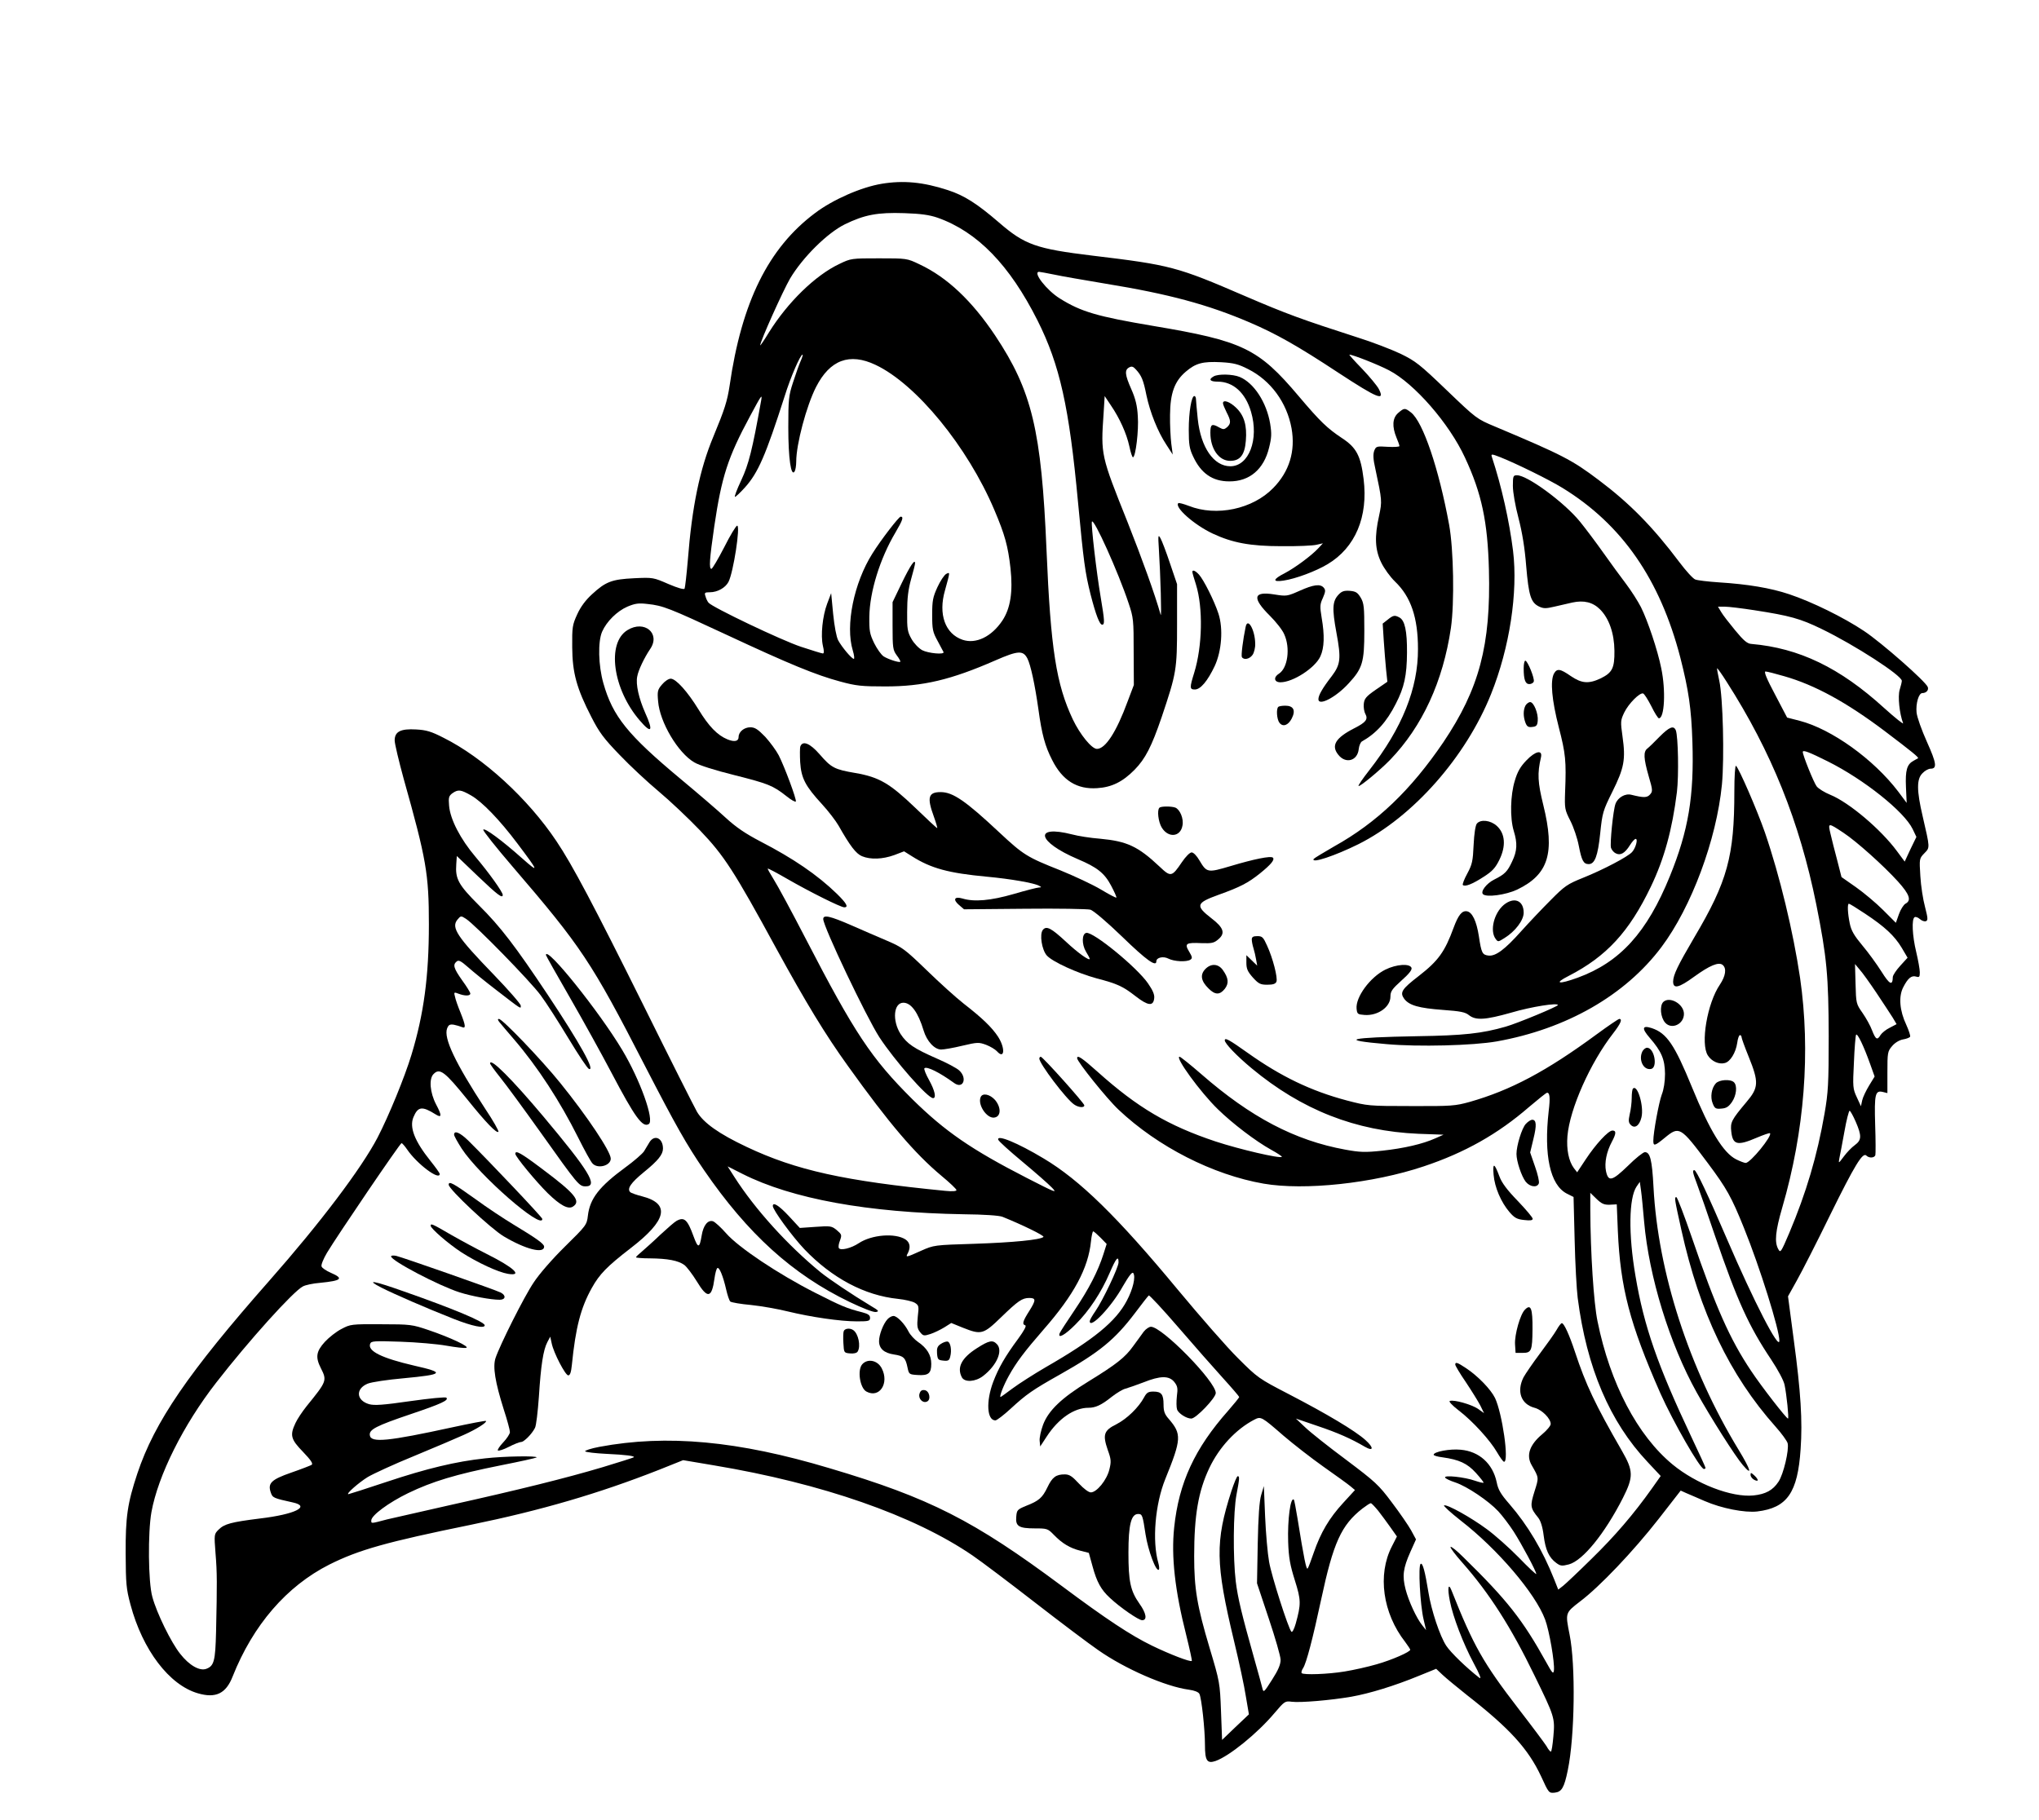 <?xml version="1.0" encoding="UTF-8" standalone="yes"?>
<svg version="1.0" xmlns="http://www.w3.org/2000/svg" width="849pt" height="758pt" viewBox="0 0 1132 1011" preserveAspectRatio="xMidYMid meet">
  <g transform="translate(0,1011) scale(0.1,-0.1)" fill="#000000" stroke="none">
    <path d="M4894 9089 c-114 -19 -271 -88 -370 -163 -259 -194 -407 -494 -474
-959 -13 -85 -27 -130 -90 -282 -76 -182 -119 -390 -142 -687 -7 -81 -15 -152
-18 -158 -4 -6 -39 4 -90 26 -83 36 -85 37 -190 32 -124 -6 -158 -19 -234 -89
-35 -32 -63 -69 -82 -111 -27 -59 -29 -71 -28 -183 1 -142 24 -228 107 -389
43 -84 68 -118 156 -209 58 -61 156 -152 217 -203 61 -51 165 -149 230 -217
133 -139 189 -225 424 -657 165 -301 271 -476 397 -651 229 -320 371 -486 519
-610 46 -38 84 -74 84 -80 0 -6 -23 -8 -62 -4 -561 55 -828 114 -1103 244
-155 73 -240 134 -276 195 -16 28 -150 294 -297 591 -277 557 -395 781 -484
913 -157 235 -406 464 -627 574 -68 35 -96 43 -152 46 -86 5 -119 -12 -119
-61 0 -18 23 -114 50 -213 126 -448 140 -528 140 -809 0 -289 -28 -498 -97
-725 -38 -125 -125 -337 -188 -459 -90 -172 -318 -474 -601 -795 -451 -512
-637 -784 -733 -1071 -55 -166 -66 -241 -65 -445 1 -167 3 -195 27 -284 67
-251 215 -446 374 -492 99 -29 156 -2 193 93 114 287 300 502 537 622 164 82
316 125 786 221 390 80 711 174 1044 305 l135 54 172 -29 c599 -100 1111 -278
1436 -501 47 -32 202 -149 345 -260 143 -111 301 -230 352 -265 148 -104 375
-203 504 -220 30 -4 53 -13 58 -23 12 -23 31 -196 31 -284 0 -88 12 -105 59
-89 76 27 232 153 327 266 56 66 59 68 96 63 48 -6 215 8 331 28 101 18 239
60 375 116 l96 39 36 -34 c19 -18 80 -68 135 -112 237 -185 340 -298 412 -452
42 -92 43 -93 75 -90 39 4 53 27 73 125 39 188 44 584 10 753 -24 121 -25 120
58 184 109 82 296 279 436 458 l123 158 31 -14 c18 -8 64 -27 102 -44 94 -41
223 -66 292 -58 166 20 225 104 241 347 11 154 1 318 -38 606 l-32 242 49 88
c27 48 111 212 185 364 137 278 181 350 201 330 15 -15 44 -14 50 2 2 6 2 83
-1 169 -5 172 0 193 44 182 l24 -6 0 115 c0 109 1 117 26 146 15 18 39 33 60
37 19 3 37 10 40 15 3 5 -7 35 -21 66 -37 78 -44 157 -17 209 26 51 46 67 72
59 17 -5 20 -2 20 24 0 16 -9 67 -20 113 -22 91 -26 183 -9 193 5 4 19 -1 29
-10 11 -10 26 -15 34 -12 12 5 11 16 -5 79 -11 40 -23 117 -26 171 -6 97 -6
98 22 127 32 33 32 27 -9 205 -34 145 -34 208 -1 240 13 14 33 25 45 25 37 0
33 30 -20 148 -30 67 -55 137 -58 164 -5 50 12 108 32 108 22 0 37 17 30 34
-12 31 -256 246 -354 311 -112 75 -289 162 -415 204 -104 35 -232 56 -390 66
-60 4 -120 11 -132 16 -12 4 -52 48 -88 96 -148 197 -277 328 -449 457 -147
111 -201 139 -574 296 -103 43 -104 44 -269 202 -151 145 -173 162 -257 203
-51 24 -157 65 -237 90 -313 101 -393 130 -628 231 -375 162 -412 172 -846
224 -313 38 -376 60 -520 185 -121 104 -191 149 -283 179 -138 45 -247 55
-368 35z m310 -188 c222 -78 401 -263 556 -571 124 -247 176 -481 225 -1010
31 -329 39 -390 70 -513 29 -113 50 -167 64 -167 15 0 14 21 -8 152 -24 141
-54 403 -49 420 9 25 147 -281 204 -453 27 -80 28 -94 28 -269 l1 -185 -34
-90 c-63 -172 -124 -265 -171 -265 -29 0 -94 80 -134 164 -92 195 -123 391
-146 941 -28 666 -81 884 -285 1191 -129 193 -267 324 -421 396 -69 33 -70 33
-224 33 -152 0 -156 0 -220 -31 -134 -63 -288 -214 -392 -381 -26 -43 -48 -75
-48 -71 0 22 126 302 166 371 71 119 207 253 304 301 109 53 181 67 330 62 93
-3 140 -10 184 -25z m647 -316 c40 -9 170 -31 288 -51 350 -57 568 -116 799
-215 147 -63 266 -130 492 -279 220 -144 262 -161 225 -90 -9 17 -50 67 -92
111 -42 43 -74 79 -71 79 19 0 161 -56 220 -87 141 -73 335 -296 422 -485 93
-199 126 -357 133 -623 11 -419 -54 -662 -253 -958 -180 -265 -368 -446 -607
-579 -59 -34 -110 -65 -113 -69 -17 -28 118 17 249 82 303 152 596 484 736
834 103 257 150 565 122 795 -21 167 -63 356 -118 523 -5 16 -1 16 48 -3 92
-37 271 -125 344 -170 331 -203 542 -508 655 -943 46 -181 61 -281 67 -467 10
-302 -22 -494 -125 -747 -127 -313 -277 -478 -512 -564 -107 -39 -135 -33 -50
10 210 108 336 245 456 495 75 156 119 318 145 526 11 93 7 308 -6 343 -12 29
-36 19 -90 -35 -28 -29 -59 -59 -68 -66 -23 -17 -21 -55 7 -153 23 -78 23 -85
8 -102 -17 -19 -35 -19 -104 -2 -34 9 -75 -15 -88 -50 -13 -34 -32 -223 -25
-245 4 -11 15 -25 26 -30 26 -14 51 0 79 45 12 19 26 35 32 35 14 0 0 -51 -20
-73 -23 -26 -160 -98 -272 -143 -87 -35 -102 -45 -180 -124 -47 -47 -121 -125
-164 -173 -91 -102 -142 -140 -182 -135 -34 4 -39 15 -53 108 -13 84 -37 134
-67 138 -27 4 -47 -21 -73 -91 -49 -134 -85 -184 -193 -268 -96 -74 -107 -92
-81 -128 28 -36 80 -51 215 -61 96 -7 123 -12 144 -29 38 -30 90 -27 235 14
112 33 259 56 259 42 0 -8 -226 -102 -290 -120 -132 -38 -233 -49 -490 -53
-385 -7 -441 -21 -172 -44 177 -16 481 -8 612 15 387 69 714 256 915 524 166
221 306 596 336 903 14 150 6 484 -15 578 -8 36 -13 66 -12 68 2 1 26 -32 53
-75 249 -389 405 -777 498 -1237 59 -295 68 -397 69 -731 0 -267 -3 -314 -23
-430 -41 -236 -102 -441 -196 -664 -46 -108 -49 -112 -61 -90 -22 39 -16 100
22 231 124 425 158 868 99 1276 -38 256 -113 568 -195 807 -43 124 -146 361
-161 371 -5 3 -9 -60 -9 -143 0 -359 -38 -499 -223 -811 -92 -157 -116 -207
-117 -244 0 -43 31 -36 116 26 87 63 137 84 159 66 23 -19 17 -61 -15 -109
-71 -104 -109 -330 -67 -394 21 -33 62 -51 94 -42 30 7 61 57 69 112 3 24 10
43 15 43 5 0 9 -5 9 -11 0 -6 18 -56 40 -110 57 -141 55 -171 -13 -251 -83
-99 -90 -112 -84 -164 8 -74 34 -80 141 -34 38 16 72 28 74 25 14 -14 -109
-165 -135 -165 -7 0 -31 9 -53 20 -71 36 -146 158 -245 400 -97 237 -140 301
-224 329 -53 17 -57 -1 -11 -54 66 -76 84 -120 85 -200 0 -43 -7 -88 -18 -115
-16 -43 -47 -210 -47 -257 0 -31 8 -29 64 17 80 66 87 62 238 -140 106 -142
132 -189 201 -360 88 -217 198 -568 197 -628 -1 -55 -143 221 -290 563 -107
249 -171 385 -182 385 -12 0 -10 -12 16 -81 13 -35 58 -163 99 -285 124 -362
187 -500 312 -687 37 -56 69 -115 74 -140 11 -52 25 -187 19 -187 -9 0 -148
179 -205 265 -118 176 -197 355 -328 738 -43 125 -82 227 -87 227 -12 0 -11
-7 28 -183 101 -456 268 -806 523 -1092 34 -38 64 -80 67 -92 9 -36 -23 -173
-51 -214 -31 -47 -71 -69 -139 -76 -121 -12 -318 64 -449 172 -195 161 -347
450 -417 796 -21 101 -39 380 -40 618 l0 95 35 -34 c28 -27 42 -33 73 -32 l39
2 6 -148 c14 -316 66 -515 236 -901 71 -159 221 -421 242 -421 5 0 9 3 9 6 0
4 -36 82 -80 175 -185 392 -262 611 -309 891 -40 232 -37 433 6 497 l18 26 7
-50 c4 -27 11 -105 17 -172 27 -305 141 -677 292 -948 76 -137 215 -356 256
-403 55 -65 45 -28 -23 84 -276 454 -448 986 -473 1460 -8 153 -19 194 -48
194 -9 0 -52 -34 -94 -76 -89 -86 -109 -90 -122 -29 -9 46 3 107 33 163 24 45
25 62 3 62 -23 0 -93 -76 -149 -161 l-47 -71 -18 23 c-29 39 -42 104 -36 178
13 152 127 408 254 571 41 53 53 80 34 80 -5 0 -61 -38 -125 -85 -280 -206
-478 -311 -706 -376 -80 -22 -100 -24 -325 -23 -236 0 -242 1 -357 31 -200 53
-367 134 -550 264 -104 74 -128 87 -128 70 0 -17 66 -86 149 -155 279 -232
578 -349 926 -364 l140 -5 -45 -20 c-71 -32 -176 -56 -296 -69 -95 -10 -123
-9 -205 6 -280 51 -525 180 -799 419 -61 53 -116 97 -121 97 -28 0 116 -198
213 -292 81 -79 208 -176 296 -225 35 -19 61 -37 59 -39 -10 -11 -236 42 -367
85 -264 88 -434 188 -657 388 -85 76 -113 95 -113 75 0 -19 165 -225 230 -286
218 -206 524 -362 806 -411 226 -39 606 1 889 96 228 76 412 180 585 330 51
43 95 79 100 79 15 0 18 -27 9 -101 -28 -247 8 -411 100 -459 l38 -19 6 -238
c3 -131 11 -276 17 -323 50 -388 178 -688 388 -911 l73 -78 -48 -68 c-102
-144 -207 -266 -335 -391 -73 -72 -145 -140 -159 -151 l-27 -21 -23 58 c-64
161 -146 299 -248 417 -48 55 -63 80 -71 122 -22 103 -97 171 -200 180 -59 6
-150 -11 -150 -28 0 -4 21 -11 48 -14 94 -13 139 -34 187 -87 25 -28 44 -52
42 -54 -2 -3 -24 3 -48 11 -56 20 -175 33 -165 17 3 -6 29 -18 57 -27 65 -22
184 -102 238 -160 23 -25 61 -75 85 -112 45 -70 126 -222 126 -236 0 -5 -44
36 -97 91 -54 55 -134 126 -178 158 -88 65 -219 138 -237 132 -6 -2 36 -40 93
-85 204 -158 414 -404 468 -549 23 -61 54 -240 49 -283 -3 -22 -9 -16 -42 44
-132 238 -217 346 -460 584 -36 36 -68 62 -72 58 -4 -3 26 -43 66 -88 150
-170 270 -358 399 -624 113 -231 115 -238 106 -340 -4 -47 -10 -85 -14 -85 -4
0 -15 13 -24 30 -10 16 -80 110 -155 207 -197 256 -250 349 -373 659 -18 45
-23 11 -9 -59 17 -88 74 -237 133 -347 33 -61 44 -90 31 -80 -70 54 -159 140
-184 178 -35 53 -83 196 -99 297 -19 117 -32 165 -43 158 -15 -8 -3 -229 16
-308 l14 -60 -20 25 c-33 40 -77 136 -94 202 -19 74 -14 116 27 208 l31 69
-27 50 c-15 27 -63 97 -107 155 -73 98 -92 115 -254 237 -97 72 -199 153 -227
180 l-52 49 120 -41 c113 -38 187 -71 262 -115 50 -29 52 -6 4 37 -58 52 -214
145 -426 255 -166 86 -172 90 -281 199 -61 60 -211 232 -334 380 -337 407
-545 610 -746 730 -145 87 -262 135 -252 104 2 -8 63 -63 134 -122 71 -59 145
-124 164 -144 32 -33 22 -29 -140 54 -308 158 -453 258 -635 437 -228 227
-321 367 -593 893 -77 149 -157 297 -177 328 -20 32 -35 59 -33 60 2 2 51 -24
108 -57 123 -71 297 -158 317 -158 25 0 13 22 -41 75 -108 105 -243 197 -425
291 -84 44 -134 78 -192 131 -43 40 -156 137 -251 216 -294 245 -377 348 -429
532 -28 98 -31 231 -7 286 25 57 83 114 140 139 43 18 62 21 112 15 86 -9 119
-22 441 -172 345 -161 495 -223 630 -259 88 -24 119 -27 250 -27 209 0 363 36
612 145 126 55 153 56 177 10 18 -36 41 -141 61 -282 19 -139 37 -205 76 -281
57 -114 138 -165 251 -157 80 5 141 35 207 102 60 61 95 130 150 291 83 247
86 264 86 515 l0 225 -39 115 c-21 63 -45 126 -53 140 -13 23 -14 17 -9 -60 9
-144 16 -386 10 -365 -32 114 -104 313 -184 515 -148 370 -149 373 -133 603
l6 97 34 -51 c50 -73 88 -159 103 -228 7 -34 16 -61 20 -61 15 0 33 151 27
228 -3 58 -13 98 -36 150 -36 81 -38 107 -12 121 14 8 23 5 38 -12 31 -34 41
-58 58 -143 20 -94 62 -201 111 -275 l35 -54 -8 60 c-4 33 -8 105 -7 160 1
121 25 187 87 240 56 48 95 58 196 53 71 -4 97 -11 150 -38 126 -63 216 -186
242 -330 22 -126 -12 -239 -102 -331 -114 -117 -315 -160 -469 -99 -29 11 -55
18 -58 15 -23 -22 87 -120 191 -169 109 -51 208 -70 382 -70 88 -1 176 3 195
8 l35 8 -25 -27 c-39 -42 -130 -109 -187 -139 -67 -34 -70 -51 -6 -41 67 10
179 52 244 91 154 92 226 263 200 473 -16 130 -40 175 -121 228 -81 54 -120
91 -240 233 -224 265 -309 306 -810 390 -308 52 -398 78 -516 152 -73 45 -153
148 -115 148 5 0 42 -7 82 -15z m-1407 -482 c-9 -21 -28 -74 -42 -118 -24 -73
-26 -95 -26 -250 0 -171 15 -275 35 -244 5 8 9 33 9 55 0 97 57 310 110 414
77 151 186 192 331 123 226 -107 510 -454 659 -805 59 -139 76 -201 90 -325
14 -130 0 -222 -45 -290 -60 -90 -147 -132 -221 -107 -97 33 -136 142 -98 274
29 105 29 103 7 92 -11 -6 -33 -39 -49 -74 -25 -55 -29 -74 -29 -153 0 -81 3
-96 30 -145 16 -30 31 -58 33 -62 7 -16 -85 -7 -118 10 -20 11 -46 38 -60 63
-22 39 -25 55 -24 149 0 77 6 126 22 183 12 42 22 82 22 88 0 27 -27 -13 -74
-110 l-51 -106 0 -132 c0 -122 2 -134 23 -163 13 -17 22 -33 20 -36 -7 -6 -68
14 -93 30 -13 9 -36 41 -52 73 -25 52 -28 68 -27 148 2 138 59 322 145 467 40
68 47 88 29 88 -10 0 -109 -128 -157 -205 -103 -163 -151 -400 -109 -538 8
-26 10 -47 6 -47 -12 0 -67 66 -87 103 -10 19 -21 78 -28 147 l-11 115 -22
-58 c-26 -69 -37 -176 -24 -234 7 -29 7 -43 0 -43 -6 0 -60 17 -121 37 -109
36 -494 220 -514 245 -6 7 -14 23 -17 36 -7 19 -4 22 24 22 43 0 87 25 104 58
27 53 67 312 48 312 -6 0 -39 -54 -72 -120 -34 -66 -66 -120 -71 -120 -14 0
-11 51 16 237 41 276 75 382 199 612 64 119 68 125 61 85 -49 -275 -69 -353
-110 -441 -24 -51 -40 -93 -35 -93 4 0 29 23 55 52 73 81 115 177 221 508 33
106 87 230 99 230 3 0 -2 -17 -11 -37z m5299 -1383 c194 -30 253 -46 372 -104
182 -88 445 -258 445 -288 0 -6 -5 -28 -12 -50 -11 -37 -1 -132 19 -185 4 -9
-43 28 -105 84 -247 225 -473 333 -737 356 -23 1 -43 18 -90 75 -33 40 -69 86
-78 102 l-18 30 38 0 c21 0 95 -9 166 -20z m163 -366 c172 -49 348 -146 559
-305 152 -115 191 -147 185 -151 -3 -2 -14 -8 -25 -14 -37 -20 -46 -53 -42
-146 l4 -88 -47 63 c-137 180 -370 347 -547 393 l-70 18 -67 128 c-47 88 -63
128 -53 128 8 0 55 -12 103 -26z m244 -474 c200 -100 423 -278 470 -375 l21
-44 -33 -68 -32 -69 -43 58 c-90 122 -267 271 -370 313 -32 13 -66 34 -76 47
-16 21 -77 172 -77 191 0 13 36 -1 140 -53z m-7535 -189 c61 -35 157 -134 257
-267 119 -158 122 -167 26 -82 -111 99 -211 173 -216 159 -2 -6 71 -98 162
-204 383 -446 439 -530 733 -1102 176 -341 234 -443 331 -585 243 -354 491
-579 808 -732 73 -35 132 -58 146 -56 20 3 17 8 -26 33 -108 65 -234 150 -281
188 -183 150 -364 350 -479 530 l-37 58 83 -42 c276 -139 697 -215 1227 -224
114 -1 198 -7 216 -14 107 -43 235 -105 228 -112 -17 -16 -169 -31 -383 -38
-224 -7 -225 -7 -297 -39 -84 -38 -87 -38 -73 -13 16 32 12 59 -13 76 -57 37
-188 27 -260 -21 -42 -28 -101 -42 -110 -27 -4 6 -1 25 6 42 11 31 10 34 -18
58 -28 23 -35 24 -118 18 l-87 -6 -61 66 c-55 59 -89 80 -89 56 0 -22 107
-168 175 -240 154 -161 335 -257 520 -276 39 -4 81 -14 94 -22 22 -14 23 -19
16 -77 -5 -52 -3 -66 13 -86 17 -21 21 -22 58 -10 21 7 56 24 77 37 l38 24 64
-26 c103 -41 114 -38 214 59 93 90 116 106 155 106 38 0 38 -12 1 -71 -37 -58
-42 -75 -23 -81 8 -3 -7 -30 -39 -74 -74 -100 -109 -162 -139 -240 -41 -109
-35 -214 12 -214 8 0 46 29 85 65 87 80 121 104 274 190 220 124 305 194 417
342 38 51 72 94 76 97 4 2 78 -77 164 -177 86 -100 198 -227 247 -281 50 -55
91 -103 91 -106 0 -4 -28 -38 -61 -76 -186 -210 -274 -400 -300 -649 -17 -161
4 -350 67 -598 19 -77 33 -141 31 -143 -7 -8 -123 37 -222 85 -117 57 -252
146 -500 331 -489 364 -733 489 -1289 654 -510 153 -905 189 -1279 119 -48 -9
-83 -21 -79 -25 5 -5 58 -11 118 -14 109 -5 160 -12 152 -19 -2 -2 -80 -27
-173 -55 -201 -60 -467 -126 -845 -210 -151 -34 -309 -70 -352 -80 -91 -24
-88 -24 -88 -6 0 28 96 99 205 152 135 65 263 104 513 154 107 21 196 41 200
44 9 10 -183 7 -286 -5 -161 -17 -326 -57 -545 -130 -114 -38 -211 -69 -214
-69 -16 0 57 64 107 95 30 18 147 72 260 118 113 47 236 99 273 116 72 32 131
70 124 78 -3 2 -88 -14 -189 -36 -354 -77 -450 -87 -456 -44 -5 32 33 52 228
118 169 57 212 77 197 91 -4 5 -94 -4 -200 -19 -152 -22 -200 -25 -229 -17
-72 21 -76 86 -8 114 22 9 111 22 200 30 223 21 232 31 59 70 -181 42 -261 81
-245 122 6 15 23 16 169 11 89 -3 204 -13 254 -22 51 -9 101 -15 110 -12 23 5
-86 57 -210 99 -89 30 -98 32 -262 32 -165 1 -171 0 -220 -26 -28 -14 -70 -47
-93 -72 -48 -53 -53 -85 -22 -146 35 -69 33 -73 -79 -211 -24 -30 -52 -72 -62
-94 -32 -68 -26 -90 42 -160 43 -45 57 -65 48 -72 -7 -4 -58 -24 -113 -43
-112 -39 -132 -59 -114 -111 10 -29 14 -31 123 -55 100 -22 11 -66 -183 -89
-160 -20 -198 -30 -230 -62 -25 -25 -25 -26 -17 -131 9 -108 9 -166 3 -437 -4
-161 -11 -189 -54 -205 -37 -14 -95 19 -145 83 -50 62 -131 227 -155 317 -23
82 -25 357 -5 470 37 204 177 485 360 720 180 232 428 507 481 534 14 8 57 17
95 20 121 12 134 24 60 56 -25 11 -48 26 -51 35 -4 8 10 42 30 76 57 95 406
609 414 609 4 0 18 -16 31 -35 55 -81 181 -175 181 -136 0 5 -23 37 -51 72
-89 111 -118 187 -95 243 25 60 48 63 123 16 35 -22 36 -7 3 55 -34 65 -41
143 -14 169 34 35 62 14 188 -142 102 -127 162 -189 172 -179 4 3 -29 62 -74
129 -167 256 -231 392 -211 445 8 20 14 24 37 21 15 -3 35 -9 45 -13 23 -10
22 6 -7 79 -14 34 -28 73 -31 89 -7 26 -6 27 20 17 34 -13 65 -13 65 1 0 6
-20 39 -45 73 -48 68 -53 87 -31 105 11 10 24 3 65 -33 27 -24 96 -80 152
-123 149 -115 139 -108 139 -89 0 9 -67 86 -149 171 -205 212 -238 262 -203
306 19 23 20 23 48 5 50 -32 358 -347 415 -425 30 -40 99 -148 154 -239 55
-91 106 -168 114 -170 36 -12 -49 141 -229 412 -180 270 -262 378 -383 498
-114 114 -131 146 -125 228 l3 45 117 -112 c110 -105 138 -126 138 -104 0 16
-78 125 -151 211 -84 99 -141 209 -147 285 -4 46 -1 54 19 69 32 22 46 20 104
-13z m7621 -207 c73 -48 224 -184 302 -270 65 -72 77 -106 42 -124 -10 -6 -27
-32 -36 -58 l-17 -48 -71 71 c-39 39 -107 96 -151 127 l-80 56 -24 94 c-14 51
-30 117 -37 146 -15 63 -14 63 72 6z m118 -448 c112 -74 165 -124 205 -190
l33 -56 -41 -45 c-22 -24 -41 -53 -41 -62 -1 -51 -18 -42 -63 30 -26 41 -73
106 -106 145 -45 54 -62 82 -70 122 -12 57 -14 110 -5 110 4 0 43 -24 88 -54z
m65 -441 c37 -55 77 -117 90 -137 l22 -37 -38 -20 c-21 -10 -44 -29 -51 -40
-18 -31 -27 -26 -47 25 -9 25 -33 68 -53 97 -36 51 -36 54 -39 162 l-3 110 25
-30 c15 -16 57 -75 94 -130z m-35 -395 l25 -70 -30 -49 c-17 -28 -35 -65 -39
-83 l-7 -33 -23 50 c-22 47 -23 57 -16 193 3 79 9 149 12 154 7 11 42 -61 78
-162z m-80 -321 c34 -79 33 -102 -5 -130 -17 -12 -44 -40 -61 -63 -30 -40 -30
-40 -25 -11 4 17 16 83 28 148 11 64 25 117 29 117 4 0 19 -27 34 -61z m-4194
-644 l34 -35 -18 -57 c-30 -94 -80 -192 -161 -312 -42 -62 -79 -119 -82 -127
-12 -33 30 -10 88 49 75 74 144 179 190 287 35 81 49 98 49 58 0 -28 -87 -211
-129 -272 -17 -24 -31 -49 -31 -55 0 -47 121 80 184 194 35 60 52 82 58 73 14
-21 -2 -89 -36 -153 -60 -115 -183 -216 -451 -370 -65 -38 -148 -91 -183 -117
-35 -26 -65 -48 -67 -48 -9 0 17 66 46 118 41 74 86 134 193 257 169 193 248
341 263 490 3 30 9 55 12 55 4 0 22 -16 41 -35z m1016 -1100 c55 -47 155 -125
223 -173 68 -48 135 -96 149 -108 l25 -21 -66 -72 c-77 -84 -124 -163 -163
-276 -15 -44 -30 -84 -34 -88 -7 -8 -20 53 -56 278 -9 55 -18 102 -20 104 -19
20 -36 -111 -32 -234 3 -89 11 -130 37 -213 35 -111 35 -132 5 -241 -9 -31
-19 -50 -24 -45 -17 18 -111 311 -124 389 -8 44 -18 157 -22 250 l-7 170 -15
-50 c-10 -34 -16 -119 -19 -270 l-4 -220 65 -195 c36 -107 66 -211 66 -230 0
-26 -13 -57 -47 -110 -47 -74 -48 -74 -55 -45 -4 17 -24 89 -44 160 -70 248
-92 340 -103 430 -16 132 -14 388 4 482 17 90 18 103 7 103 -5 0 -20 -37 -35
-82 -91 -282 -89 -402 14 -832 28 -116 58 -255 66 -309 l17 -100 -75 -71 -74
-71 -6 160 c-6 157 -7 163 -63 350 -70 234 -86 330 -86 510 0 228 23 361 84
490 55 116 148 216 250 269 37 19 40 17 162 -89z m526 -417 c18 -23 49 -65 68
-92 l36 -51 -28 -55 c-81 -157 -51 -371 74 -531 15 -20 28 -40 28 -43 0 -12
-102 -57 -187 -81 -48 -14 -128 -32 -178 -40 -91 -15 -227 -20 -238 -9 -3 4 0
16 8 28 18 27 54 165 100 380 68 318 112 414 229 506 21 16 42 30 47 30 4 0
22 -19 41 -42z"/>
    <path d="M6738 8019 c-30 -17 -20 -29 23 -29 86 0 154 -62 185 -168 45 -153
-12 -302 -115 -302 -92 0 -164 104 -181 262 -5 51 -10 101 -10 111 0 9 -4 17
-9 17 -16 0 -31 -89 -31 -187 0 -82 4 -106 24 -148 44 -95 108 -139 201 -139
112 -1 192 67 221 187 14 56 15 78 6 134 -20 118 -90 226 -169 259 -38 16
-120 18 -145 3z"/>
    <path d="M6790 7870 c0 -6 9 -28 20 -50 25 -48 25 -62 3 -83 -16 -13 -21 -14
-43 -2 -42 24 -50 19 -50 -29 0 -89 47 -156 110 -156 55 0 81 33 87 112 7 84
-9 140 -54 183 -35 34 -73 47 -73 25z"/>
    <path d="M7763 7816 c-32 -28 -35 -75 -9 -138 9 -21 16 -41 16 -46 0 -4 -29
-6 -65 -4 -62 4 -65 3 -75 -22 -7 -20 -6 -47 6 -99 38 -178 38 -181 21 -262
-26 -116 -23 -188 12 -260 16 -33 50 -80 76 -105 89 -85 128 -201 128 -375 1
-218 -88 -440 -270 -673 -36 -46 -63 -85 -60 -88 6 -6 119 87 176 146 178 185
293 434 337 732 20 139 15 436 -10 573 -57 311 -145 572 -212 624 -34 26 -37
26 -71 -3z"/>
    <path d="M8400 7411 c0 -35 13 -110 31 -178 21 -81 35 -166 43 -268 14 -164
26 -202 71 -224 25 -12 38 -12 85 -1 30 7 75 17 100 23 64 14 114 2 154 -38
50 -50 79 -133 80 -230 1 -97 -12 -122 -78 -154 -66 -31 -105 -27 -165 14 -59
41 -76 43 -93 13 -21 -41 -12 -146 27 -298 38 -147 42 -186 35 -360 -3 -91 -2
-98 29 -159 18 -35 39 -97 47 -139 16 -82 26 -102 55 -102 34 0 51 45 64 171
12 115 15 125 68 232 65 131 74 178 56 305 -12 85 -11 91 10 135 24 49 85 110
104 105 7 -2 27 -34 46 -71 18 -37 37 -67 42 -67 31 0 39 154 13 278 -20 100
-75 264 -113 340 -17 33 -54 91 -82 128 -29 38 -86 116 -127 174 -41 58 -99
135 -129 172 -87 107 -292 258 -350 258 -21 0 -23 -4 -23 -59z"/>
    <path d="M6620 6933 c0 -5 9 -36 20 -70 40 -129 36 -342 -10 -491 -26 -83 -25
-92 4 -92 31 0 70 46 110 130 39 84 48 208 21 291 -23 71 -82 188 -108 217
-20 22 -37 29 -37 15z"/>
    <path d="M7215 6828 c-68 -30 -72 -31 -140 -20 -118 19 -125 -19 -23 -120 32
-32 68 -77 78 -101 35 -76 20 -188 -29 -219 -32 -20 -27 -48 8 -48 70 0 193
80 222 144 22 48 24 117 7 215 -10 62 -10 74 7 110 14 33 16 43 5 56 -19 23
-57 18 -135 -17z"/>
    <path d="M7432 6807 c-34 -36 -37 -76 -12 -211 27 -145 23 -177 -26 -242 -51
-66 -74 -106 -74 -128 0 -40 97 10 168 88 77 83 87 118 87 291 0 133 -2 154
-20 185 -18 29 -27 35 -61 38 -31 2 -44 -2 -62 -21z"/>
    <path d="M7705 6668 l-28 -22 6 -95 c4 -53 9 -126 13 -162 l7 -66 -64 -44
c-55 -38 -64 -50 -67 -79 -2 -18 2 -44 9 -56 16 -30 2 -47 -61 -79 -104 -53
-131 -96 -90 -147 41 -53 107 -35 114 31 2 19 10 37 17 42 80 45 138 109 189
210 47 91 61 157 62 282 1 122 -12 181 -42 197 -26 14 -34 13 -65 -12z"/>
    <path d="M6916 6628 c-15 -71 -26 -160 -21 -168 11 -18 43 -11 59 12 9 12 16
41 15 63 -1 76 -42 148 -53 93z"/>
    <path d="M3483 6610 c-117 -71 -82 -328 68 -502 66 -77 77 -61 30 43 -35 79
-53 158 -44 201 6 35 39 104 72 153 59 86 -32 163 -126 105z"/>
    <path d="M8460 6398 c0 -63 9 -88 31 -88 11 0 22 6 25 14 6 16 -34 116 -47
116 -5 0 -9 -19 -9 -42z"/>
    <path d="M3675 6308 c-25 -29 -27 -38 -22 -94 9 -115 110 -286 201 -339 27
-16 115 -44 220 -70 190 -48 216 -58 291 -117 27 -22 51 -35 53 -30 4 13 -62
191 -95 256 -14 27 -48 73 -75 103 -41 42 -57 53 -83 53 -34 0 -65 -25 -65
-54 0 -24 -23 -29 -62 -13 -56 23 -104 73 -160 165 -62 101 -126 172 -155 172
-12 0 -33 -14 -48 -32z"/>
    <path d="M8470 6191 c-13 -25 -13 -62 0 -96 8 -21 16 -26 38 -23 22 2 28 8 30
34 4 40 -22 104 -42 104 -8 0 -20 -9 -26 -19z"/>
    <path d="M7097 6183 c-12 -11 -8 -68 6 -87 19 -26 49 -16 69 23 23 45 10 71
-36 71 -18 0 -36 -3 -39 -7z"/>
    <path d="M4443 5964 c-3 -8 -3 -48 -1 -88 6 -89 28 -132 122 -234 35 -38 76
-92 91 -118 64 -113 97 -156 130 -170 48 -20 115 -17 179 6 l55 21 43 -27
c107 -68 204 -94 418 -114 129 -12 264 -35 290 -51 13 -7 13 -8 -2 -9 -9 0
-72 -16 -140 -36 -128 -37 -220 -45 -285 -25 -45 13 -54 -6 -19 -36 l28 -24
337 3 c185 2 349 -1 364 -5 17 -4 93 -69 179 -152 133 -129 188 -168 188 -135
0 21 38 30 67 15 31 -16 100 -20 122 -6 12 8 11 15 -7 45 -27 45 -18 51 69 47
58 -2 70 1 94 22 39 33 29 64 -39 116 -90 70 -86 85 38 130 123 44 166 67 231
119 62 50 84 77 72 88 -11 11 -105 -8 -235 -47 -128 -38 -132 -37 -173 32 -15
26 -33 44 -43 44 -10 0 -33 -23 -54 -54 -56 -83 -62 -84 -124 -25 -120 113
-181 141 -330 155 -53 4 -123 15 -156 24 -216 55 -194 -41 31 -137 109 -46
149 -78 186 -148 18 -34 31 -63 29 -66 -3 -2 -41 18 -86 45 -45 27 -146 74
-224 106 -187 74 -206 86 -340 211 -188 176 -258 224 -326 224 -68 0 -77 -29
-38 -135 13 -36 21 -65 19 -65 -3 0 -58 51 -122 113 -142 136 -200 170 -332
193 -117 20 -134 29 -199 104 -53 61 -94 78 -107 44z"/>
    <path d="M8474 5885 c-31 -32 -49 -62 -63 -111 -25 -80 -28 -208 -6 -280 21
-68 19 -111 -9 -169 -26 -56 -40 -71 -100 -101 -42 -21 -77 -66 -62 -81 19
-19 127 -4 189 25 175 84 212 203 146 470 -31 126 -34 175 -13 265 10 44 -31
36 -82 -18z"/>
    <path d="M6437 5623 c-14 -13 -6 -79 13 -110 36 -59 104 -53 115 11 8 38 -14
90 -40 100 -22 8 -80 8 -88 -1z"/>
    <path d="M8200 5535 c-8 -10 -15 -56 -18 -118 -4 -90 -8 -109 -35 -159 -17
-31 -28 -60 -25 -64 12 -11 52 4 115 45 49 31 66 50 88 95 38 77 32 146 -14
188 -35 32 -90 38 -111 13z"/>
    <path d="M8349 5083 c-54 -46 -78 -143 -45 -188 13 -18 14 -18 49 4 60 37 107
99 107 141 0 69 -54 90 -111 43z"/>
    <path d="M4570 5005 c0 -42 239 -544 312 -657 86 -131 268 -338 298 -338 19 0
10 42 -22 100 -18 32 -30 62 -26 66 13 12 84 -23 165 -82 50 -36 75 27 28 70
-14 13 -69 42 -122 65 -130 57 -168 83 -204 138 -47 75 -38 173 16 173 43 0
82 -54 112 -153 18 -61 61 -107 98 -107 15 0 68 9 117 21 85 20 92 20 133 5
23 -9 50 -25 60 -36 42 -47 47 17 6 81 -34 52 -88 104 -191 184 -41 32 -133
115 -205 185 -121 117 -136 128 -220 164 -49 21 -140 60 -201 87 -117 51 -154
59 -154 34z"/>
    <path d="M5790 4945 c-20 -24 -6 -112 22 -143 32 -35 168 -97 274 -126 119
-31 148 -45 219 -100 68 -53 98 -57 103 -12 3 20 -7 44 -34 83 -61 89 -304
288 -343 281 -25 -5 -26 -63 -2 -104 12 -19 21 -37 21 -40 0 -14 -66 33 -131
94 -82 76 -109 91 -129 67z"/>
    <path d="M6950 4891 c0 -10 4 -31 9 -47 5 -16 12 -45 15 -64 l6 -34 -30 29
-30 29 0 -42 c0 -34 7 -49 36 -82 32 -35 42 -40 80 -40 33 0 46 5 51 17 8 21
-20 131 -52 200 -21 47 -27 53 -54 53 -24 0 -31 -5 -31 -19z"/>
    <path d="M6691 4726 c-29 -31 -23 -66 19 -107 36 -36 62 -37 90 -2 24 31 21
60 -11 105 -26 36 -67 37 -98 4z"/>
    <path d="M7692 4724 c-85 -42 -166 -153 -160 -217 3 -30 6 -32 45 -35 73 -5
143 44 143 102 0 29 9 42 61 89 43 38 60 60 56 71 -10 25 -84 20 -145 -10z"/>
    <path d="M9235 4544 c-21 -22 -15 -86 11 -115 36 -40 104 -8 104 49 0 55 -80
100 -115 66z"/>
    <path d="M9120 4271 c-24 -46 4 -107 47 -99 39 7 19 118 -22 118 -8 0 -19 -9
-25 -19z"/>
    <path d="M5770 4230 c0 -28 148 -224 193 -255 24 -17 57 -20 57 -5 0 12 -231
270 -242 270 -4 0 -8 -5 -8 -10z"/>
    <path d="M9527 4092 c-24 -26 -32 -77 -17 -112 11 -28 17 -31 49 -28 27 2 40
11 58 37 25 37 30 90 11 109 -19 19 -82 15 -101 -6z"/>
    <path d="M9067 4063 c-4 -3 -7 -27 -7 -52 0 -25 -5 -66 -11 -90 -8 -37 -7 -47
6 -60 22 -22 48 -4 59 42 15 60 -22 186 -47 160z"/>
    <path d="M5444 4015 c-17 -42 34 -118 75 -113 38 4 41 54 6 97 -29 33 -71 42
-81 16z"/>
    <path d="M8472 3867 c-22 -23 -52 -121 -52 -167 0 -41 28 -124 51 -154 23 -29
63 -35 73 -10 4 9 -6 52 -21 94 l-27 78 18 75 c19 77 17 107 -7 107 -7 0 -23
-10 -35 -23z"/>
    <path d="M8293 3584 c6 -70 41 -152 89 -208 27 -31 41 -39 81 -43 34 -4 47 -2
47 7 0 7 -38 52 -83 99 -60 62 -89 101 -102 137 -28 75 -38 78 -32 8z"/>
    <path d="M8467 2835 c-26 -25 -58 -139 -55 -192 l3 -48 40 0 c48 0 53 12 54
130 1 117 -9 144 -42 110z"/>
    <path d="M8643 2723 c-12 -21 -54 -80 -93 -132 -39 -52 -80 -112 -91 -132 -39
-78 -14 -149 61 -169 42 -11 90 -60 90 -90 0 -10 -21 -35 -46 -56 -71 -59 -92
-118 -59 -174 40 -70 40 -66 15 -145 -25 -80 -24 -91 21 -146 13 -17 24 -50
30 -99 10 -79 29 -122 70 -152 23 -17 31 -18 70 -8 77 21 198 169 300 369 59
117 59 150 -5 261 -151 262 -201 369 -261 550 -31 94 -61 160 -73 160 -5 0
-18 -17 -29 -37z"/>
    <path d="M8080 2530 c0 -6 26 -50 59 -98 32 -48 68 -106 80 -129 l21 -43 -35
25 c-37 24 -132 51 -155 43 -8 -2 12 -24 47 -51 79 -60 177 -168 215 -234 17
-29 34 -53 39 -53 29 0 -10 269 -50 354 -24 49 -96 123 -161 166 -48 32 -60
36 -60 20z"/>
    <path d="M9720 1917 c0 -9 9 -21 20 -27 11 -6 20 -7 20 -2 0 5 -9 17 -20 27
-18 16 -20 16 -20 2z"/>
    <path d="M3030 4805 c0 -3 60 -110 134 -238 73 -127 177 -315 230 -416 131
-249 173 -306 207 -285 33 20 -48 246 -147 411 -127 213 -424 583 -424 528z"/>
    <path d="M2771 4433 c8 -10 45 -54 83 -98 131 -153 254 -342 356 -546 34 -68
69 -132 78 -141 28 -33 102 -14 102 26 0 39 -129 233 -281 421 -105 130 -321
355 -340 355 -8 0 -7 -5 2 -17z"/>
    <path d="M2720 4203 c0 -5 25 -39 56 -78 31 -38 132 -176 224 -305 209 -294
214 -300 251 -300 71 0 19 85 -236 389 -174 207 -295 328 -295 294z"/>
    <path d="M2520 3807 c0 -7 19 -41 42 -77 97 -149 448 -455 448 -391 0 9 -294
319 -410 434 -47 46 -80 60 -80 34z"/>
    <path d="M3605 3765 c-8 -14 -22 -36 -30 -50 -8 -13 -55 -54 -103 -89 -146
-107 -198 -174 -209 -269 -6 -51 -9 -55 -128 -172 -71 -70 -143 -153 -173
-199 -53 -78 -188 -348 -212 -420 -16 -49 -2 -134 46 -286 19 -58 34 -114 34
-125 0 -10 -17 -36 -37 -57 -20 -21 -33 -41 -30 -45 4 -4 32 5 61 20 29 15 60
27 68 27 16 0 60 44 77 78 7 12 16 91 22 175 11 173 24 258 47 302 l16 30 8
-37 c11 -54 76 -178 92 -178 10 0 16 17 20 58 21 208 49 317 111 428 43 77 84
119 216 221 200 154 221 246 65 287 -32 8 -63 19 -68 24 -19 19 4 52 76 111
79 64 106 98 106 131 0 58 -47 80 -75 35z"/>
    <path d="M2860 3701 c0 -16 117 -157 181 -220 68 -66 112 -90 138 -74 48 30
14 72 -169 209 -118 89 -150 107 -150 85z"/>
    <path d="M2490 3529 c0 -25 235 -245 306 -287 121 -72 224 -98 224 -57 0 16
-43 46 -172 124 -48 29 -144 92 -212 142 -123 88 -146 100 -146 78z"/>
    <path d="M3755 3328 c-11 -6 -51 -41 -90 -77 -38 -37 -85 -78 -102 -93 -18
-15 -33 -29 -33 -32 0 -3 35 -6 78 -6 98 -1 157 -12 191 -37 14 -11 45 -52 69
-91 59 -98 83 -94 98 16 4 29 11 55 16 58 11 7 32 -45 49 -119 7 -31 17 -61
23 -67 7 -5 58 -14 115 -19 57 -6 149 -22 205 -36 128 -31 290 -55 384 -55 65
0 72 2 72 20 0 14 -11 22 -42 30 -90 23 -117 35 -263 109 -205 104 -426 252
-494 330 -29 33 -62 63 -73 67 -29 9 -54 -23 -63 -79 -12 -72 -20 -73 -45 -5
-34 94 -52 110 -95 86z"/>
    <path d="M2390 3301 c0 -15 98 -100 170 -147 90 -58 205 -111 259 -120 86 -14
33 35 -119 111 -52 26 -141 74 -197 106 -106 62 -113 64 -113 50z"/>
    <path d="M2170 3131 c0 -24 267 -164 381 -200 66 -21 173 -41 222 -41 33 0 37
24 6 40 -24 13 -540 194 -581 204 -16 3 -28 2 -28 -3z"/>
    <path d="M2115 2958 c73 -37 250 -114 402 -174 104 -41 173 -55 173 -36 0 19
-171 91 -448 188 -172 61 -216 68 -127 22z"/>
    <path d="M4927 2782 c-24 -26 -47 -87 -47 -122 0 -41 28 -66 83 -74 53 -8 64
-18 75 -72 8 -38 9 -39 56 -42 60 -4 76 9 76 62 0 49 -24 88 -74 122 -19 13
-43 39 -52 57 -22 44 -64 87 -84 87 -9 0 -24 -8 -33 -18z"/>
    <path d="M6350 2713 c-11 -16 -38 -52 -59 -81 -45 -63 -94 -101 -250 -197
-147 -90 -220 -160 -250 -239 -12 -33 -21 -73 -19 -90 l3 -31 36 55 c65 100
152 160 232 160 39 0 72 15 128 60 28 22 63 43 77 46 15 4 60 20 100 35 95 38
143 38 172 2 18 -23 20 -35 14 -79 -3 -28 -3 -61 1 -73 7 -22 52 -51 79 -51
26 0 136 115 136 142 0 64 -298 368 -360 368 -10 0 -28 -12 -40 -27z"/>
    <path d="M4684 2716 c-3 -7 -4 -38 -2 -67 3 -53 3 -54 37 -57 20 -2 37 2 42
10 19 30 4 101 -25 120 -18 12 -46 9 -52 -6z"/>
    <path d="M5222 2644 c-18 -12 -22 -24 -20 -52 3 -34 6 -37 35 -40 27 -3 33 1
38 21 10 37 2 82 -15 85 -8 1 -25 -5 -38 -14z"/>
    <path d="M5425 2622 c-87 -55 -114 -108 -85 -163 16 -29 75 -25 117 7 77 59
113 142 77 178 -23 24 -43 20 -109 -22z"/>
    <path d="M4787 2532 c-29 -32 -13 -133 23 -152 72 -39 128 46 85 129 -23 45
-78 56 -108 23z"/>
    <path d="M5105 2369 c-9 -26 16 -55 40 -45 25 9 16 60 -12 64 -15 2 -23 -3
-28 -19z"/>
    <path d="M6352 2348 c-30 -56 -95 -119 -153 -149 -71 -35 -78 -58 -49 -143 19
-52 20 -65 9 -109 -14 -58 -70 -127 -103 -127 -12 0 -39 20 -67 50 -37 40 -52
50 -78 50 -48 0 -69 -15 -96 -72 -28 -58 -47 -75 -119 -103 -48 -20 -51 -23
-54 -60 -5 -53 14 -65 103 -65 68 0 72 -1 106 -36 45 -47 90 -74 147 -88 l47
-12 21 -76 c23 -85 47 -129 96 -174 55 -52 159 -124 179 -124 30 0 23 39 -15
92 -50 71 -61 123 -61 283 0 156 15 215 54 215 23 0 25 -7 41 -113 14 -90 59
-211 74 -196 3 3 2 20 -3 37 -35 121 -18 327 39 467 90 222 91 249 19 333 -23
26 -29 42 -29 80 0 57 -12 72 -57 72 -28 0 -37 -6 -51 -32z"/>
  </g>
</svg>